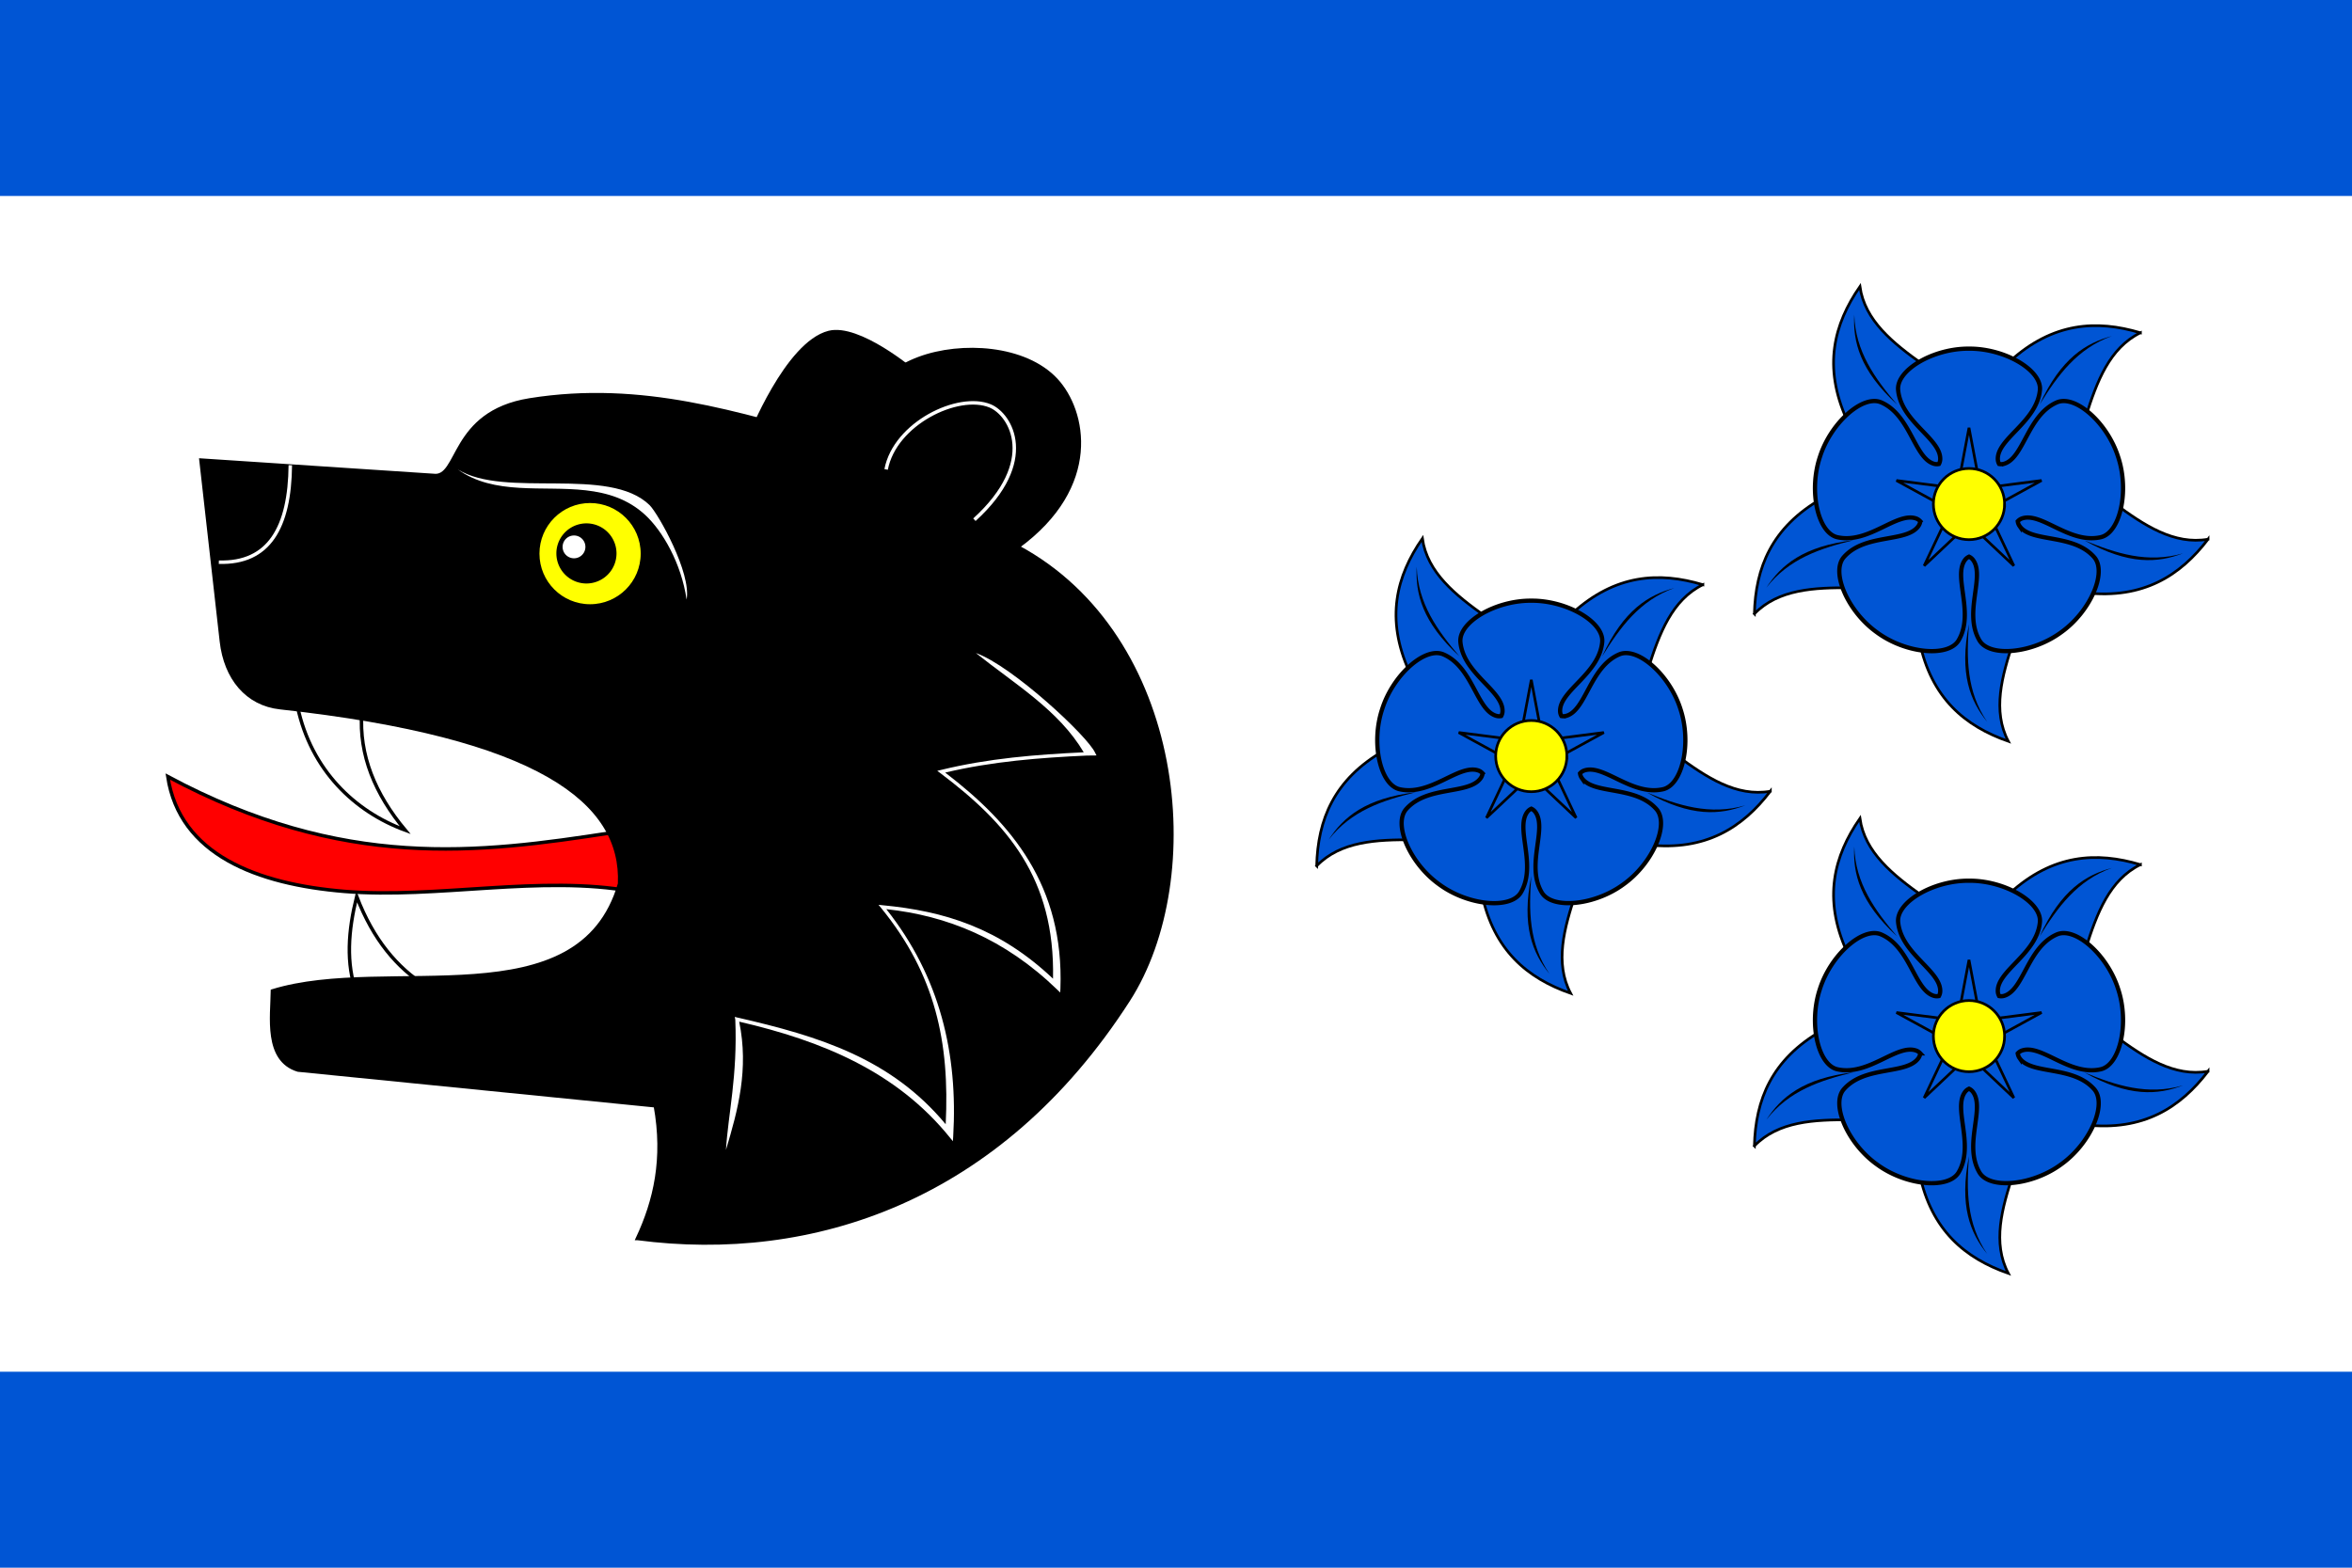 <svg xmlns="http://www.w3.org/2000/svg" width="600" height="400"><path style="fill:#fff;fill-opacity:1;stroke:none" d="M0 652.362h600v400H0z" transform="translate(0 -652.362)"/><path style="fill:#fff;fill-opacity:1;stroke:none" d="M0 652.362h600v400H0v-400z" transform="translate(0 -652.362)"/><path style="fill:#0055d4;fill-opacity:1;stroke:none" d="M0 1002.362h600v50H0v-50zM0 652.362h600v50H0v-50z" transform="translate(0 -652.362)"/><path transform="matrix(.885 0 0 .885 -92.64 -229.027)" d="M281.07 498.863c-38.52 5.936-77.383 10.942-128.027-16.187 3.395 22.54 25.787 31.04 50.918 33.109 26.696 2.197 56.623-4.812 82.995 0z" style="fill:red;stroke:#000;stroke-width:1px;stroke-linecap:butt;stroke-linejoin:miter;stroke-opacity:1"/><path transform="matrix(.885 0 0 .885 -92.64 -229.027)" d="M288.428 615.853c5.084-10.83 7.915-22.946 5.15-38.26l-103.01-10.302c-9.504-2.902-7.44-15.417-7.358-22.81 33.356-10.3 88.493 8.868 100.067-30.902 1.043-23.656-23.053-42.57-97.86-50.77-9.58-1.05-15.728-8.535-16.922-19.13l-5.887-52.24 66.957 4.414c7.716 1.113 4.842-18.083 27.768-21.76 32.696-5.243 60.377 4.195 87.846 11.562 6.199-8.785 12.224-18.98 24.424-23.52 12.2-4.542 30.573-3.43 39.506 6.174 8.314 8.939 12.9 30.657-11.05 48.146 47.979 25.808 54.54 95.417 31.88 130.657-37.25 57.925-91.364 75.31-141.511 68.74z" style="fill:#000;stroke:#000;stroke-width:1px;stroke-linecap:butt;stroke-linejoin:miter;stroke-opacity:1"/><path transform="matrix(.885 0 0 .885 -92.64 -229.027)" d="M320.802 384.817s10.59-27.068 22.81-30.168c8.617-2.185 24.28 11.037 24.28 11.037l-14.715 32.375z" style="fill:#000;stroke:#000;stroke-width:1px;stroke-linecap:butt;stroke-linejoin:miter;stroke-opacity:1"/><path transform="matrix(.885 0 0 .885 -92.64 -229.027)" d="M190.46 462.585c3.907 18.235 16.46 30.193 31.011 35.542-8.732-10.476-13.344-21.68-12.508-33.846zM207.491 545.218c-3.188-8.683-2.42-18.156 0-27.96 4.803 12.526 11.69 20.537 19.866 25.752z" style="fill:none;stroke:#000;stroke-width:1px;stroke-linecap:butt;stroke-linejoin:miter;stroke-opacity:1"/><path d="M385.969 839.362c11.197 8.945 23.9 16.46 31.094 28.625-13.71.646-27.439 1.726-41.188 5.094l-1.031.25.844.625c19.284 14.54 33.141 30.327 32.521 59.299-15.54-14.699-31.378-19.477-49.084-21.174l-1.219-.125.781.937c15.644 19.208 19.755 38.749 18.586 62.327-15.726-18.907-36.337-25.36-60.054-30.764l-.75-.188.156.782c.674 16.29-2.068 27.312-2.688 37.562 3.455-11.521 6.636-23.244 3.813-36.969 23.727 5.49 45.36 14.321 60.781 33.47l.813 1 .093-1.313c1.412-23.853-3.79-46.068-19.28-65.594 17.428 1.882 34.033 8.444 49.312 23.25l.812.781.063-1.125c1.055-29.596-13.974-47.582-33.219-62.281 13.586-3.217 27.188-4.283 40.812-4.906l2.813-.032-.375-.718c-2.009-4.714-24.04-25.185-34.406-28.813z" style="font-size:medium;font-style:normal;font-variant:normal;font-weight:400;font-stretch:normal;text-indent:0;text-align:start;text-decoration:none;line-height:normal;letter-spacing:normal;word-spacing:normal;text-transform:none;direction:ltr;block-progression:tb;writing-mode:lr-tb;text-anchor:start;baseline-shift:baseline;color:#000;fill:#fff;fill-opacity:1;stroke:none;stroke-width:1px;marker:none;visibility:visible;display:inline;overflow:visible;enable-background:accumulate;font-family:Sans;-inkscape-font-specification:Sans" transform="matrix(.885 0 0 .885 -92.64 -576.216)"/><path d="M360.106 786.433c2.517-13.262 20.801-22.109 29.981-18.312 6.032 2.495 13.936 15.997-4.536 32.81" style="fill:none;stroke:#fff;stroke-width:1px;stroke-linecap:butt;stroke-linejoin:miter;stroke-opacity:1" transform="matrix(.885 0 0 .885 -92.64 -576.216)"/><path transform="matrix(.885 0 0 .885 -92.64 -229.027)" d="M167.759 420.87c14.504.438 20.428-10.087 20.602-27.96" style="fill:none;stroke:#fff;stroke-width:1px;stroke-linecap:butt;stroke-linejoin:miter;stroke-opacity:1"/><path d="M236.625 786.425c10.505 7.55 24.425 4.603 36.906 6.03 6.24.715 12.113 2.475 17.125 7.095 5.012 4.619 10.408 13.917 11.938 24.406 1.402-7.682-8.093-24.604-10.653-27.217-11.727-11.45-41.643-1.818-55.316-10.314z" style="font-size:medium;font-style:normal;font-variant:normal;font-weight:400;font-stretch:normal;text-indent:0;text-align:start;text-decoration:none;line-height:normal;letter-spacing:normal;word-spacing:normal;text-transform:none;direction:ltr;block-progression:tb;writing-mode:lr-tb;text-anchor:start;baseline-shift:baseline;color:#000;fill:#fff;fill-opacity:1;stroke:none;stroke-width:1px;marker:none;visibility:visible;display:inline;overflow:visible;enable-background:accumulate;font-family:Sans;-inkscape-font-specification:Sans" transform="matrix(.885 0 0 .885 -92.64 -576.216)"/><path transform="matrix(.885 0 0 .885 -92.64 -229.027)" d="M290.156 418.403c0 8.5-6.89 15.39-15.39 15.39-8.499 0-15.389-6.89-15.389-15.39s6.89-15.39 15.39-15.39c8.499 0 15.389 6.89 15.389 15.39z" style="fill:#ff0;fill-opacity:1;stroke:#000;stroke-width:1.6;stroke-linecap:square;stroke-linejoin:miter;stroke-miterlimit:4;stroke-opacity:1;stroke-dasharray:none;stroke-dashoffset:0"/><path transform="matrix(.885 0 0 .885 -92.64 -229.027)" d="M282.386 418.253a8.666 8.666 0 1 1-17.331 0 8.666 8.666 0 0 1 17.331 0z" style="fill:#000;fill-opacity:1;stroke:none"/><path transform="matrix(.885 0 0 .885 -92.64 -229.027)" d="M273.422 416.46a3.287 3.287 0 1 1-6.574 0 3.287 3.287 0 0 1 6.574 0z" style="fill:#fff;fill-opacity:1;stroke:none"/><path style="fill:#0055d4;stroke:#000;stroke-width:1px;stroke-linecap:butt;stroke-linejoin:miter;stroke-opacity:1" d="M118.153 184.045c-16.299-5.718-28.988-16.207-33.44-37.58l18.637-51.698 16.714 51.698c-4.386 13.126-7.96 26.123-1.911 37.58z" transform="rotate(-72 318.928 -92.336) scale(.678)"/><path style="fill:#000;stroke:none" d="M110.191 176.72c-7.824-11.47-7.802-24.06-6.841-36.784-3.76 18.804.492 28.93 6.841 36.784z" transform="rotate(-72 318.928 -92.336) scale(.678)"/><path style="fill:#0055d4;stroke:#000;stroke-width:1px;stroke-linecap:butt;stroke-linejoin:miter;stroke-opacity:1" d="M118.153 184.045c-16.299-5.718-28.988-16.207-33.44-37.58l18.637-51.698 16.714 51.698c-4.386 13.126-7.96 26.123-1.911 37.58z" transform="matrix(.678 0 0 .678 320.563 128.669)"/><path style="fill:#000;stroke:none" d="M110.191 176.72c-7.824-11.47-7.802-24.06-6.841-36.784-3.76 18.804.492 28.93 6.841 36.784z" transform="matrix(.678 0 0 .678 320.563 128.669)"/><path style="fill:#0055d4;stroke:#000;stroke-width:1px;stroke-linecap:butt;stroke-linejoin:miter;stroke-opacity:1" d="M118.153 184.045c-16.299-5.718-28.988-16.207-33.44-37.58l18.637-51.698 16.714 51.698c-4.386 13.126-7.96 26.123-1.911 37.58z" transform="rotate(72 141.831 348.88) scale(.678)"/><path style="fill:#000;stroke:none" d="M110.191 176.72c-7.824-11.47-7.802-24.06-6.841-36.784-3.76 18.804.492 28.93 6.841 36.784z" transform="rotate(72 141.831 348.88) scale(.678)"/><path style="fill:#0055d4;stroke:#000;stroke-width:1px;stroke-linecap:butt;stroke-linejoin:miter;stroke-opacity:1" d="M118.153 184.045c-16.299-5.718-28.988-16.207-33.44-37.58l18.637-51.698 16.714 51.698c-4.386 13.126-7.96 26.123-1.911 37.58z" transform="scale(.678 -.678) rotate(36 921.712 632.445)"/><path style="fill:#000;stroke:none" d="M110.191 176.72c-7.824-11.47-7.802-24.06-6.841-36.784-3.76 18.804.492 28.93 6.841 36.784z" transform="scale(.678 -.678) rotate(36 921.712 632.445)"/><path style="fill:#0055d4;stroke:#000;stroke-width:1px;stroke-linecap:butt;stroke-linejoin:miter;stroke-opacity:1" d="M118.153 184.045c-16.299-5.718-28.988-16.207-33.44-37.58l18.637-51.698 16.714 51.698c-4.386 13.126-7.96 26.123-1.911 37.58z" transform="scale(.678 -.678) rotate(-36 -242.386 -822.15)"/><path style="fill:#000;stroke:none" d="M110.191 176.72c-7.824-11.47-7.802-24.06-6.841-36.784-3.76 18.804.492 28.93 6.841 36.784z" transform="scale(.678 -.678) rotate(-36 -242.386 -822.15)"/><path transform="matrix(.678 0 0 .678 320.563 128.669)" d="M103.344 36.281c-13.473-.114-27.375 8.091-26.656 15.594 1.144 11.955 15.995 18.22 15.843 25.969a3.903 3.903 0 0 1-.5 1.844 3.95 3.95 0 0 1-1.906-.094c-7.416-2.25-8.796-18.311-19.813-23.094-6.913-3.002-19.007 7.714-23.062 20.563-4.272 12.778-.764 28.552 6.594 30.187 11.723 2.606 22.271-9.601 29.593-7.063.678.235 1.179.622 1.594 1.063a3.982 3.982 0 0 1-.687 1.781c-4.432 6.358-20.11 2.689-28.063 11.688-4.99 5.647 1.44 20.485 12.407 28.312 10.832 8.011 26.92 9.523 30.75 3.031 6.1-10.344-2.24-24.133 2.437-30.312.436-.577.947-.929 1.5-1.188.543.26 1.04.62 1.469 1.188 4.677 6.18-3.664 19.968 2.437 30.313 3.829 6.491 19.949 4.948 30.781-3.063 10.967-7.827 17.367-22.634 12.375-28.281-7.953-9-23.63-5.33-28.062-11.688a3.982 3.982 0 0 1-.688-1.781c.416-.44.917-.828 1.594-1.063 7.323-2.538 17.87 9.669 29.594 7.063 7.357-1.635 10.865-17.44 6.594-30.219-4.055-12.848-16.15-23.533-23.063-20.531-11.016 4.783-12.396 20.844-19.812 23.094a3.95 3.95 0 0 1-1.906.094 3.903 3.903 0 0 1-.5-1.844c-.152-7.749 14.699-14.014 15.843-25.969.719-7.503-13.215-15.708-26.687-15.594z" style="fill:#0055d4;stroke:#000;stroke-width:1.6;stroke-linecap:butt;stroke-linejoin:miter;stroke-miterlimit:4;stroke-opacity:1;stroke-dasharray:none"/><path transform="matrix(.678 0 0 .678 320.563 128.669)" d="m103.35 66.059 4.299 22.79 23.004-2.953-20.347 11.131 9.918 20.966-16.874-15.912-16.875 15.912 9.918-20.966-20.347-11.131L99.05 88.85z" style="fill:none;stroke:#000"/><path transform="matrix(.678 0 0 .678 320.563 128.669)" d="M116.747 94.767c0 7.4-5.998 13.397-13.397 13.397-7.4 0-13.398-5.998-13.398-13.397S95.951 81.37 103.35 81.37s13.397 5.998 13.397 13.397z" style="fill:#ff0;fill-opacity:1;stroke:#000"/><path style="fill:#0055d4;stroke:#000;stroke-width:1px;stroke-linecap:butt;stroke-linejoin:miter;stroke-opacity:1" d="M118.153 184.045c-16.299-5.718-28.988-16.207-33.44-37.58l18.637-51.698 16.714 51.698c-4.386 13.126-7.96 26.123-1.911 37.58z" transform="rotate(-72 330.503 -201.333) scale(.678)"/><path style="fill:#000;stroke:none" d="M110.191 176.72c-7.824-11.47-7.802-24.06-6.841-36.784-3.76 18.804.492 28.93 6.841 36.784z" transform="rotate(-72 330.503 -201.333) scale(.678)"/><path style="fill:#0055d4;stroke:#000;stroke-width:1px;stroke-linecap:butt;stroke-linejoin:miter;stroke-opacity:1" d="M118.153 184.045c-16.299-5.718-28.988-16.207-33.44-37.58l18.637-51.698 16.714 51.698c-4.386 13.126-7.96 26.123-1.911 37.58z" transform="matrix(.678 0 0 .678 432.223 64.362)"/><path style="fill:#000;stroke:none" d="M110.191 176.72c-7.824-11.47-7.802-24.06-6.841-36.784-3.76 18.804.492 28.93 6.841 36.784z" transform="matrix(.678 0 0 .678 432.223 64.362)"/><path style="fill:#0055d4;stroke:#000;stroke-width:1px;stroke-linecap:butt;stroke-linejoin:miter;stroke-opacity:1" d="M118.153 184.045c-16.299-5.718-28.988-16.207-33.44-37.58l18.637-51.698 16.714 51.698c-4.386 13.126-7.96 26.123-1.911 37.58z" transform="rotate(72 241.917 393.57) scale(.678)"/><path style="fill:#000;stroke:none" d="M110.191 176.72c-7.824-11.47-7.802-24.06-6.841-36.784-3.76 18.804.492 28.93 6.841 36.784z" transform="rotate(72 241.917 393.57) scale(.678)"/><path style="fill:#0055d4;stroke:#000;stroke-width:1px;stroke-linecap:butt;stroke-linejoin:miter;stroke-opacity:1" d="M118.153 184.045c-16.299-5.718-28.988-16.207-33.44-37.58l18.637-51.698 16.714 51.698c-4.386 13.126-7.96 26.123-1.911 37.58z" transform="scale(.678 -.678) rotate(36 858.126 933.186)"/><path style="fill:#000;stroke:none" d="M110.191 176.72c-7.824-11.47-7.802-24.06-6.841-36.784-3.76 18.804.492 28.93 6.841 36.784z" transform="scale(.678 -.678) rotate(36 858.126 933.186)"/><path style="fill:#0055d4;stroke:#000;stroke-width:1px;stroke-linecap:butt;stroke-linejoin:miter;stroke-opacity:1" d="M118.153 184.045c-16.299-5.718-28.988-16.207-33.44-37.58l18.637-51.698 16.714 51.698c-4.386 13.126-7.96 26.123-1.911 37.58z" transform="scale(.678 -.678) rotate(-36 -14.173 -1028.08)"/><path style="fill:#000;stroke:none" d="M110.191 176.72c-7.824-11.47-7.802-24.06-6.841-36.784-3.76 18.804.492 28.93 6.841 36.784z" transform="scale(.678 -.678) rotate(-36 -14.173 -1028.08)"/><path transform="matrix(.678 0 0 .678 432.223 64.362)" d="M103.344 36.281c-13.473-.114-27.375 8.091-26.656 15.594 1.144 11.955 15.995 18.22 15.843 25.969a3.903 3.903 0 0 1-.5 1.844 3.95 3.95 0 0 1-1.906-.094c-7.416-2.25-8.796-18.311-19.813-23.094-6.913-3.002-19.007 7.714-23.062 20.563-4.272 12.778-.764 28.552 6.594 30.187 11.723 2.606 22.271-9.601 29.593-7.063.678.235 1.179.622 1.594 1.063a3.982 3.982 0 0 1-.687 1.781c-4.432 6.358-20.11 2.689-28.063 11.688-4.99 5.647 1.44 20.485 12.407 28.312 10.832 8.011 26.92 9.523 30.75 3.031 6.1-10.344-2.24-24.133 2.437-30.312.436-.577.947-.929 1.5-1.188.543.26 1.04.62 1.469 1.188 4.677 6.18-3.664 19.968 2.437 30.313 3.829 6.491 19.949 4.948 30.781-3.063 10.967-7.827 17.367-22.634 12.375-28.281-7.953-9-23.63-5.33-28.062-11.688a3.982 3.982 0 0 1-.688-1.781c.416-.44.917-.828 1.594-1.063 7.323-2.538 17.87 9.669 29.594 7.063 7.357-1.635 10.865-17.44 6.594-30.219-4.055-12.848-16.15-23.533-23.063-20.531-11.016 4.783-12.396 20.844-19.812 23.094a3.95 3.95 0 0 1-1.906.094 3.903 3.903 0 0 1-.5-1.844c-.152-7.749 14.699-14.014 15.843-25.969.719-7.503-13.215-15.708-26.687-15.594z" style="fill:#0055d4;stroke:#000;stroke-width:1.6;stroke-linecap:butt;stroke-linejoin:miter;stroke-miterlimit:4;stroke-opacity:1;stroke-dasharray:none"/><path transform="matrix(.678 0 0 .678 432.223 64.362)" d="m103.35 66.059 4.299 22.79 23.004-2.953-20.347 11.131 9.918 20.966-16.874-15.912-16.875 15.912 9.918-20.966-20.347-11.131L99.05 88.85z" style="fill:none;stroke:#000"/><path transform="matrix(.678 0 0 .678 432.223 64.362)" d="M116.747 94.767c0 7.4-5.998 13.397-13.397 13.397-7.4 0-13.398-5.998-13.398-13.397S95.951 81.37 103.35 81.37s13.397 5.998 13.397 13.397z" style="fill:#ff0;fill-opacity:1;stroke:#000"/><path style="fill:#0055d4;stroke:#000;stroke-width:1px;stroke-linecap:butt;stroke-linejoin:miter;stroke-opacity:1" d="M118.153 184.045c-16.299-5.718-28.988-16.207-33.44-37.58l18.637-51.698 16.714 51.698c-4.386 13.126-7.96 26.123-1.911 37.58z" transform="rotate(-72 423.93 -133.454) scale(.678)"/><path style="fill:#000;stroke:none" d="M110.191 176.72c-7.824-11.47-7.802-24.06-6.841-36.784-3.76 18.804.492 28.93 6.841 36.784z" transform="rotate(-72 423.93 -133.454) scale(.678)"/><path style="fill:#0055d4;stroke:#000;stroke-width:1px;stroke-linecap:butt;stroke-linejoin:miter;stroke-opacity:1" d="M118.153 184.045c-16.299-5.718-28.988-16.207-33.44-37.58l18.637-51.698 16.714 51.698c-4.386 13.126-7.96 26.123-1.911 37.58z" transform="matrix(.678 0 0 .678 432.223 200.12)"/><path style="fill:#000;stroke:none" d="M110.191 176.72c-7.824-11.47-7.802-24.06-6.841-36.784-3.76 18.804.492 28.93 6.841 36.784z" transform="matrix(.678 0 0 .678 432.223 200.12)"/><path style="fill:#0055d4;stroke:#000;stroke-width:1px;stroke-linecap:butt;stroke-linejoin:miter;stroke-opacity:1" d="M118.153 184.045c-16.299-5.718-28.988-16.207-33.44-37.58l18.637-51.698 16.714 51.698c-4.386 13.126-7.96 26.123-1.911 37.58z" transform="rotate(72 148.49 461.45) scale(.678)"/><path style="fill:#000;stroke:none" d="M110.191 176.72c-7.824-11.47-7.802-24.06-6.841-36.784-3.76 18.804.492 28.93 6.841 36.784z" transform="rotate(72 148.49 461.45) scale(.678)"/><path style="fill:#0055d4;stroke:#000;stroke-width:1px;stroke-linecap:butt;stroke-linejoin:miter;stroke-opacity:1" d="M118.153 184.045c-16.299-5.718-28.988-16.207-33.44-37.58l18.637-51.698 16.714 51.698c-4.386 13.126-7.96 26.123-1.911 37.58z" transform="scale(.678 -.678) rotate(36 1166.136 833.108)"/><path style="fill:#000;stroke:none" d="M110.191 176.72c-7.824-11.47-7.802-24.06-6.841-36.784-3.76 18.804.492 28.93 6.841 36.784z" transform="scale(.678 -.678) rotate(36 1166.136 833.108)"/><path style="fill:#0055d4;stroke:#000;stroke-width:1px;stroke-linecap:butt;stroke-linejoin:miter;stroke-opacity:1" d="M118.153 184.045c-16.299-5.718-28.988-16.207-33.44-37.58l18.637-51.698 16.714 51.698c-4.386 13.126-7.96 26.123-1.911 37.58z" transform="scale(.678 -.678) rotate(-36 -322.183 -1128.158)"/><path style="fill:#000;stroke:none" d="M110.191 176.72c-7.824-11.47-7.802-24.06-6.841-36.784-3.76 18.804.492 28.93 6.841 36.784z" transform="scale(.678 -.678) rotate(-36 -322.183 -1128.158)"/><path transform="matrix(.678 0 0 .678 432.223 200.12)" d="M103.344 36.281c-13.473-.114-27.375 8.091-26.656 15.594 1.144 11.955 15.995 18.22 15.843 25.969a3.903 3.903 0 0 1-.5 1.844 3.95 3.95 0 0 1-1.906-.094c-7.416-2.25-8.796-18.311-19.813-23.094-6.913-3.002-19.007 7.714-23.062 20.563-4.272 12.778-.764 28.552 6.594 30.187 11.723 2.606 22.271-9.601 29.593-7.063.678.235 1.179.622 1.594 1.063a3.982 3.982 0 0 1-.687 1.781c-4.432 6.358-20.11 2.689-28.063 11.688-4.99 5.647 1.44 20.485 12.407 28.312 10.832 8.011 26.92 9.523 30.75 3.031 6.1-10.344-2.24-24.133 2.437-30.312.436-.577.947-.929 1.5-1.188.543.26 1.04.62 1.469 1.188 4.677 6.18-3.664 19.968 2.437 30.313 3.829 6.491 19.949 4.948 30.781-3.063 10.967-7.827 17.367-22.634 12.375-28.281-7.953-9-23.63-5.33-28.062-11.688a3.982 3.982 0 0 1-.688-1.781c.416-.44.917-.828 1.594-1.063 7.323-2.538 17.87 9.669 29.594 7.063 7.357-1.635 10.865-17.44 6.594-30.219-4.055-12.848-16.15-23.533-23.063-20.531-11.016 4.783-12.396 20.844-19.812 23.094a3.95 3.95 0 0 1-1.906.094 3.903 3.903 0 0 1-.5-1.844c-.152-7.749 14.699-14.014 15.843-25.969.719-7.503-13.215-15.708-26.687-15.594z" style="fill:#0055d4;stroke:#000;stroke-width:1.6;stroke-linecap:butt;stroke-linejoin:miter;stroke-miterlimit:4;stroke-opacity:1;stroke-dasharray:none"/><path transform="matrix(.678 0 0 .678 432.223 200.12)" d="m103.35 66.059 4.299 22.79 23.004-2.953-20.347 11.131 9.918 20.966-16.874-15.912-16.875 15.912 9.918-20.966-20.347-11.131L99.05 88.85z" style="fill:none;stroke:#000"/><path transform="matrix(.678 0 0 .678 432.223 200.12)" d="M116.747 94.767c0 7.4-5.998 13.397-13.397 13.397-7.4 0-13.398-5.998-13.398-13.397S95.951 81.37 103.35 81.37s13.397 5.998 13.397 13.397z" style="fill:#ff0;fill-opacity:1;stroke:#000"/></svg>